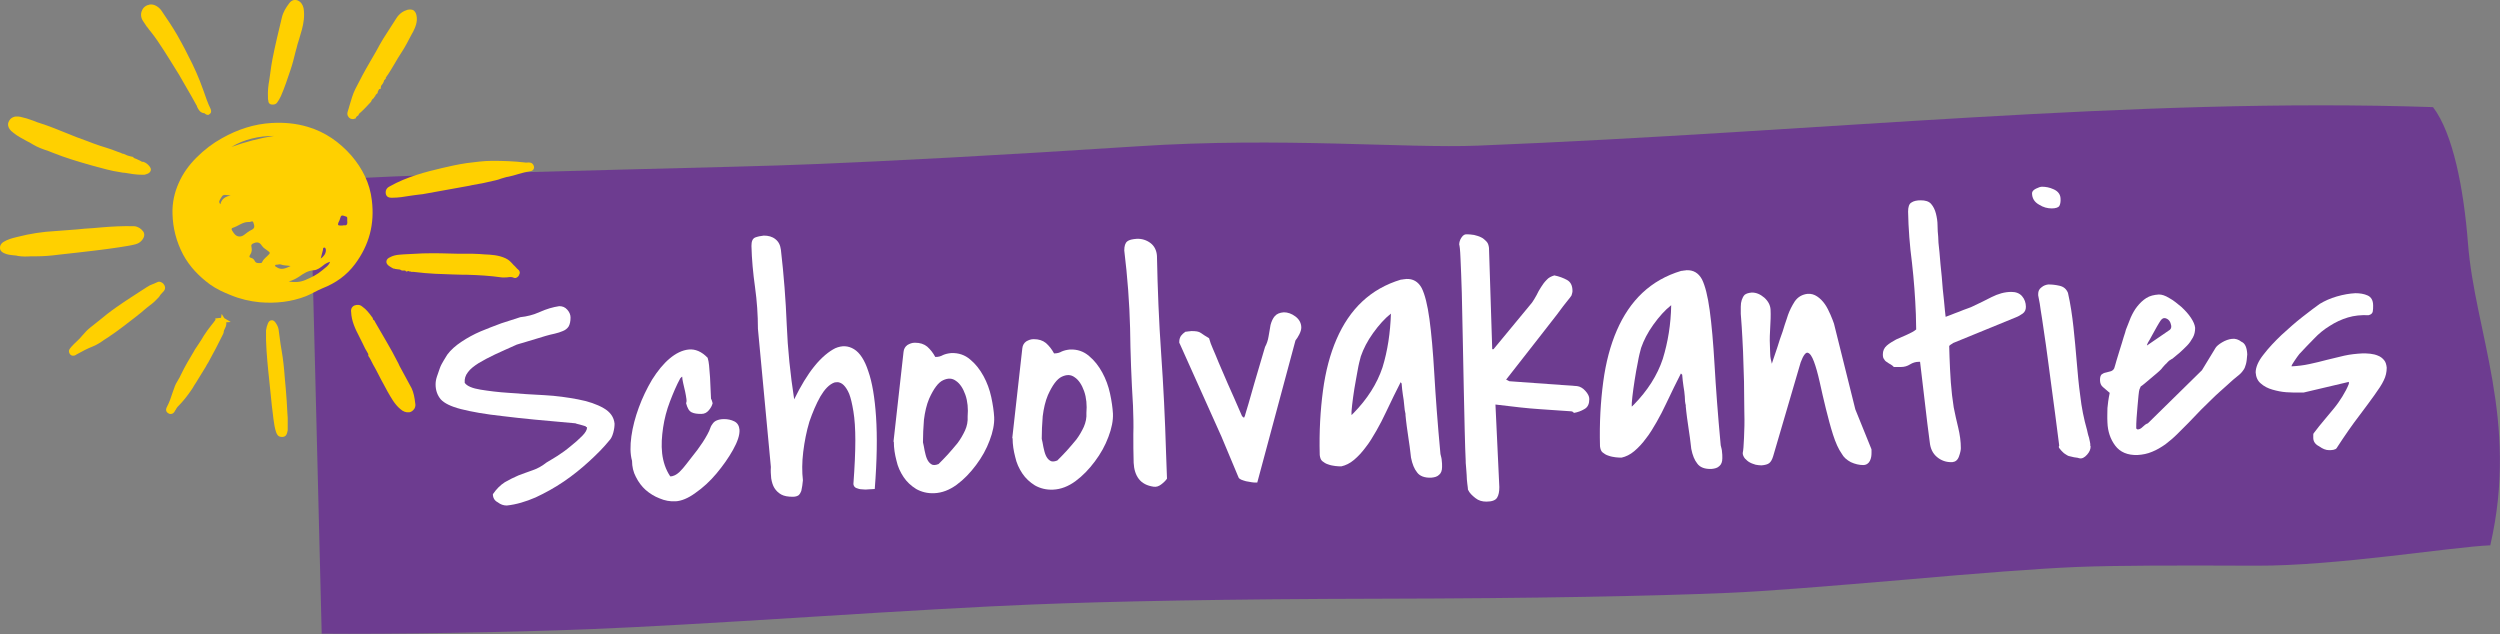 <?xml version="1.0" encoding="UTF-8"?>
<!-- Generator: Adobe Illustrator 26.3.1, SVG Export Plug-In . SVG Version: 6.00 Build 0)  -->
<svg xmlns="http://www.w3.org/2000/svg" xmlns:xlink="http://www.w3.org/1999/xlink" version="1.1" id="Laag_1" x="0px" y="0px" width="772.5px" height="196px" viewBox="0 0 772.5 196" style="enable-background:new 0 0 772.5 196;" xml:space="preserve">
<rect x="0" y="0" width="772.5" height="196" fill="#808080" stroke="none"/>
<style type="text/css">
	.st0{fill:#6D3C90;}
	.st1{fill:#FFD000;}
	.st2{fill:#FFFFFF;}
</style>
<g>
	<path class="st0" d="M95.9,56.2c15-1.3,18.6-1.4,36.9-2.1c13.5-0.5,33.3-1,59.5-1.7c26.2-0.7,46-1.1,59.5-1.7   c22.2-0.9,55.4-2.6,99.8-5.5c44.3-2.9,82.9,0.7,105.1-0.2c107-4.3,201.9-15,295.1-11.9c6.2,8.1,9.5,25.3,10.8,42   c2.1,27.5,15.8,54.7,6.9,93.4c-11.9,0.5-47.6,6.4-72.3,6.3c-24.7-0.1-42.9-0.1-55.6,0.4c-11.9,0.5-30.1,1.9-53.8,4   c-23.7,2-41.9,3.5-53.8,4c-23.8,1-59.5,1.7-107.2,1.8c-47.7,0.1-83.4,0.8-108,1.8c-15.1,0.6-38,1.9-68.1,3.8   c-30.1,1.9-53,3.2-68.1,3.8c-24.6,1-62.5,1.6-83.2,1.4C98.6,161.7,95.9,56.2,95.9,56.2"></path>
	<path class="st1" d="M99.1,79.9c0.9-0.6,1.6-1.5,1.6-2.6c0-0.3-0.1-0.8-0.5-0.8c-0.4,0-0.4,0.4-0.4,0.7   C99.6,78.1,99.3,79,99.1,79.9 M71.3,60.4c-2.4-0.3-2.4-0.3-3.1,0.9c-0.3,0.5-0.8,1.1-0.1,1.8C68.5,61.4,69.7,60.7,71.3,60.4    M89.8,82.2c-1.1-0.2-2.1-0.1-3.1-0.5c-0.4-0.1-0.8,0.1-1.3,0.1c-0.2,0-0.4,0-0.4,0.3c0,0.2,0.2,0.3,0.4,0.4   C86.9,83.6,88.3,82.9,89.8,82.2 M106.3,69.6c1,0.2,1.1-0.5,1-1.4c0-0.3,0-0.5,0-0.8c0-0.3-0.1-0.4-0.4-0.5   c-1.4-0.5-1.5-0.5-1.9,0.9c-0.1,0.3-0.2,0.6-0.4,0.9c-0.3,0.8-0.2,1,0.7,1C105.7,69.7,105.9,69.7,106.3,69.6 M84.7,42   C80,42,75.5,43,71.5,45.4C75.7,43.9,80.1,42.7,84.7,42 M76.7,68.6c-1.8,0-3.1,1.3-4.8,1.8c-0.4,0.1-0.4,0.5-0.2,0.8   c0.2,0.3,0.4,0.7,0.6,0.9c0.8,1.1,2,1.3,3.1,0.5c0.8-0.6,1.5-1.2,2.4-1.6c1.2-0.6,0.7-1.5,0.5-2.2c-0.2-0.8-0.9-0.1-1.4-0.2   C76.8,68.6,76.7,68.6,76.7,68.6 M80.1,81.3c0.5,0,0.8,0,0.9-0.3c0.4-1,1.4-1.6,2.1-2.4c0.4-0.4,0.3-0.6-0.1-0.9   c-0.7-0.6-1.6-1-2.1-1.8c-0.7-1.1-1.5-1.2-2.6-0.7c-0.5,0.2-0.8,0.5-0.6,1.1c0.2,0.9,0.1,1.7-0.4,2.4c-0.3,0.5-0.4,0.8,0.3,1   c0.5,0.1,0.9,0.5,1.1,0.9C79,81.3,79.6,81.3,80.1,81.3 M102,80.9c-0.8,0.2-1.5,0.6-2.1,1.1c-0.9,0.7-1.8,1.4-2.9,1.5   c-1.8,0.1-3.2,1-4.6,2c-0.9,0.6-1.9,1.1-3.2,1.5c1.9,0.3,3.6,0.2,5.2-0.5c1.9-0.8,3.7-1.7,5.2-3C100.5,82.7,101.6,82.1,102,80.9   C102,80.9,102.1,80.9,102,80.9c0.1-0.1,0.1-0.1,0.1-0.1C102.1,80.8,102.1,80.9,102,80.9 M114.9,61.9c0.9,7.3-0.8,13.8-5.2,19.7   c-2.6,3.5-6,5.9-10.1,7.5c-1.7,0.7-3.3,1.7-5,2.4c-4.6,1.8-9.4,2.3-14.3,1.9c-3.1-0.3-6.1-1-9-2.2c-2.3-0.9-4.4-1.9-6.4-3.3   c-3.4-2.5-6.3-5.5-8.3-9.2c-2.1-4-3.2-8.2-3.3-12.7c-0.1-3.3,0.6-6.5,1.9-9.4c1.3-3,3.2-5.6,5.5-7.9c2.4-2.4,5-4.4,7.9-6   C73.4,40,78.5,38.3,84,38c3.8-0.2,7.4,0.1,11.1,1.2c5.4,1.6,9.8,4.7,13.5,8.9C112,52.1,114.3,56.6,114.9,61.9"></path>
	<path class="st1" d="M29.5,77.4c1.4-0.2,2.7-0.3,3.9-0.5l0.7-0.1c1-0.1,1.9-0.3,2.8-0.4c1.8-0.3,3.4-0.5,4.9-0.9   c0.8-0.2,1.5-0.6,2-1.2c0.8-0.9,1-1.9,0.5-2.7c-0.7-1-1.7-1.6-2.8-1.7c-3.6-0.1-7.2,0.1-10.6,0.4c-0.8,0.1-1.5,0.1-2.3,0.2   c-1.6,0.1-3.3,0.2-4.9,0.4c-2.2,0.2-4.4,0.3-6.6,0.5c-3.9,0.2-7.8,0.8-11.7,1.8L5,73.3c-1.3,0.3-2.7,0.7-4,1.5   C0.5,75.2,0,75.6,0,76.6c0,1,0.8,1.4,1.2,1.6c1,0.5,2.1,0.6,3.1,0.7c0.5,0,0.9,0.1,1.3,0.2c1.3,0.2,2.6,0.2,3.9,0.1   c0.6,0,1.1,0,1.7,0c2.3,0,4.7-0.2,6.9-0.5C22,78.3,26,77.8,29.5,77.4"></path>
	<path class="st1" d="M8.3,43.6c0.6,0.3,1.2,0.6,1.8,1c1.5,0.9,3.1,1.5,4.7,2c0.5,0.2,1,0.4,1.5,0.6c4,1.6,8.1,2.8,11.6,3.8   c0.4,0.1,0.7,0.2,1.1,0.3c2.6,0.7,5.3,1.5,8.1,1.9c0.5,0.1,1,0.2,1.5,0.2c1.7,0.3,3.5,0.6,5.3,0.6c0.3,0,0.5,0,0.7,0   c0.4-0.1,0.8-0.2,1.2-0.4c0.5-0.3,0.7-0.6,0.8-1c0.1-0.4-0.1-0.8-0.4-1.2c-0.4-0.5-1-1.1-1.9-1.4l-0.1,0l-0.1,0c-0.1,0-0.1,0-0.2,0   c-0.6-0.4-1.2-0.6-1.8-0.9c-0.3-0.1-0.6-0.2-0.9-0.4l0-0.2l-0.5-0.1c-1-0.2-1.8-0.5-2.6-0.9L38,47.5l-0.1,0l-0.3-0.1l-0.1-0.1   c-0.5-0.2-0.9-0.3-1.4-0.5c-1-0.4-2.1-0.8-3.1-1.1c-1.4-0.4-2.8-0.9-4.2-1.4c-0.7-0.3-1.4-0.5-2.1-0.8c-2-0.7-4.1-1.5-6-2.3   c-2.7-1.1-5.4-2.2-8.2-3.1c-0.7-0.2-1.5-0.5-2.2-0.8c-1.3-0.5-2.6-0.9-4-1.2c-0.6-0.1-2-0.4-3.1,0.7c-0.5,0.6-0.8,1.3-0.7,1.9   c0.1,0.8,0.6,1.6,1.6,2.3C5.4,42.1,6.9,42.8,8.3,43.6"></path>
	<path class="st1" d="M163.4,50.2c-0.4,0-0.9,0.1-1.3,0c-3.3-0.4-6.7-0.5-10.1-0.5c-2.6,0-5.3,0.4-7.8,0.7c-2.7,0.4-5.4,1-7.5,1.5   c-5.1,1.2-11,2.7-16.3,5.7c-0.4,0.2-1.4,0.8-1.2,2.2c0.2,1.3,1.4,1.3,1.9,1.3l0.1,0c1.9,0,3.7-0.3,5.5-0.6c0.5-0.1,0.9-0.1,1.4-0.2   l0,0c0.3,0,0.5-0.1,0.8-0.1c0.3,0,0.5-0.1,0.8-0.1c0.3,0,0.6-0.1,0.9-0.1c5.5-1,10.1-1.8,14.4-2.6l0.9-0.2c2.4-0.4,4.9-0.9,7.3-1.5   c0.5-0.1,1.1-0.3,1.6-0.5c0.8-0.2,1.5-0.5,2.3-0.6c1-0.2,2-0.5,3-0.8c1.3-0.4,2.5-0.7,3.7-0.9c0.2,0,0.7-0.1,1-0.5   c0.1-0.2,0.3-0.5,0.2-0.9C164.8,50.6,164.2,50.2,163.4,50.2"></path>
	<path class="st1" d="M123.9,113.9c-0.3-0.5-0.6-1.1-0.8-1.6c-1.2-2.4-2.5-4.7-3.6-6.6c-0.8-1.4-1.7-2.9-2.5-4.3   c-0.4-0.6-0.7-1.3-1.1-1.9l-0.1-0.2l0-0.1l-0.2-0.2c-0.3-0.2-0.4-0.4-0.4-0.6l0-0.1l-0.3-0.4l0,0c-0.8-1.1-1.7-2.3-3-3.2   c-0.7-0.6-1.6-0.6-2.4-0.3c-1.1,0.5-1.1,1.7-1,2c0.1,2.8,1.3,5.3,2.5,7.6c0.2,0.3,0.3,0.7,0.5,1c0.2,0.3,0.3,0.7,0.5,1   c0.5,1.1,1.1,2.3,1.8,3.4c0,0,0,0.1,0,0.2c0,0.1,0,0.2,0,0.3l0,0.1l0.1,0.1c0.1,0.1,0.1,0.2,0.2,0.3c0.1,0.2,0.3,0.5,0.4,0.7   c0.5,1,1,2,1.6,3c1.1,2.2,2.3,4.4,3.5,6.6l0.1,0.2c1.1,1.9,2.2,4,4,5.5c0.9,0.8,1.8,1.1,2.7,1c0,0,0.1,0,0.1,0   c0.5-0.1,1.1-0.4,1.6-1.2c0.3-0.6,0.3-1.2,0.2-1.6c-0.2-1.8-0.5-3.3-1.1-4.6C126.1,117.9,125,115.9,123.9,113.9"></path>
	<path class="st1" d="M109.2,36.8c0.1,0,0.2,0,0.3-0.1l0.4-0.1l0.1-0.3c0.1-0.2,0.2-0.3,0.5-0.5l0.4-0.3l-0.1-0.2c0,0,0,0,0,0   c1.5-1.3,2.8-2.7,3.8-3.8l0.1-0.1l0-0.1c0.1-0.3,0.3-0.6,0.7-0.9l0.1-0.1l0.3-0.5l0.1,0l0.1-0.3c0.1-0.2,0.2-0.3,0.3-0.4l0.2-0.2   l0.2-0.1l0-0.4c0.1-0.2,0.2-0.3,0.2-0.4c0.1-0.2,0.2-0.4,0.3-0.5l0.4,0l0.1-0.7c0-0.3,0.3-0.6,0.6-1l0.1-0.2l0.2-0.4l0-0.1   c0-0.2,0.2-0.4,0.4-0.6l0.2-0.2v-0.3c0,0,0,0,0,0c1.1-1.5,2-3.1,2.9-4.6c0.6-1,1.2-2.1,1.9-3.1c1.2-1.8,2.2-3.8,3.2-5.7l0.4-0.7   c0.7-1.4,1.5-3.1,1.1-5.1c-0.1-0.7-0.5-1.3-0.9-1.6c-0.5-0.3-1.1-0.3-1.8-0.2c-1.4,0.4-2.6,1.2-3.5,2.6c-1.3,2-2.6,4.1-4.1,6.4   c-0.8,1.3-1.5,2.6-2.2,3.9c-0.6,1-1.2,2.1-1.8,3.1c-1.7,2.9-3.3,5.9-4.6,8.5c-0.8,1.6-1.3,3.4-1.8,5.1c-0.2,0.6-0.3,1.2-0.5,1.7   c-0.2,0.5-0.3,1.2,0.1,1.7C108.1,36.8,108.7,36.8,109.2,36.8"></path>
	<path class="st1" d="M159.6,82.8c-0.1-0.1-0.1-0.1-0.2-0.2c-0.2-0.2-0.4-0.5-0.7-0.7c-0.7-0.8-1.4-1.6-2.5-2.1   c-2.2-1-4.4-1.1-6.6-1.2c-0.4,0-0.9-0.1-1.3-0.1c-1.4-0.1-2.9-0.1-4.3-0.1c-0.9,0-1.8,0-2.7,0c-3.3-0.1-7-0.2-10.7-0.1   c-2,0.1-4,0.2-5.9,0.3c-0.4,0-0.8,0.1-1.3,0.1c-1.1,0.1-2,0.3-2.9,0.8c-0.5,0.2-1,0.6-1.1,1.2c-0.1,0.6,0.3,1.1,0.7,1.4   c0.2,0.2,0.5,0.3,0.6,0.4c0.1,0,0.2,0.1,0.2,0.1l0.1,0.1l0.6,0.3l0.1,0l0.1,0l0,0l0.1,0l0.1,0.1l0.1,0c0.2,0,0.5,0.1,0.7,0.1   c0.5,0,0.9,0.1,1.2,0.3l0.2,0.1l0.8,0l0.1,0c0.1,0,0.1,0,0.1,0l0.3,0.3l0.1,0l0,0l0.4-0.1c0.2-0.1,0.3,0,0.4,0l0.1,0.1l0.4,0   l0.2,0.1h0.1c0.1,0,0.1,0,0.2,0c0.1,0,0.2,0,0.3,0c2.4,0.3,4.8,0.5,6.8,0.6c1.8,0.1,3.6,0.1,5.3,0.2c1.1,0,2.3,0.1,3.5,0.1l1.1,0   c3.5,0.1,7,0.3,10.5,0.8c0.6,0.1,1.2,0,1.8,0c0.7-0.1,1.4-0.2,2,0.1c0.2,0.1,0.4,0.1,0.6,0.1c0.6-0.1,1-0.7,1.1-0.9l0-0.1   c0.4-0.6,0.2-1.3-0.4-1.7C159.7,83,159.7,82.9,159.6,82.8"></path>
	<path class="st1" d="M62.8,27.8c-1.3-3.7-2.9-7.3-4.7-10.7c-0.3-0.6-0.6-1.2-0.9-1.8c-0.8-1.5-1.6-3-2.4-4.4   c-1.5-2.6-3.2-5.1-4.9-7.6c-0.9-1.3-2.4-2.1-3.6-1.9c0,0,0,0,0,0c-1.1,0.2-2,0.8-2.4,1.8c-0.5,1-0.4,2.3,0.3,3.3   c0.3,0.5,0.7,1,1,1.5c0.1,0.2,0.3,0.4,0.4,0.5c0.3,0.4,0.6,0.9,1,1.3c0.7,0.9,1.4,1.8,2,2.7c1.5,2.2,2.9,4.4,4.2,6.5   c0.9,1.4,1.7,2.8,2.6,4.2c0.4,0.7,0.8,1.4,1.2,2.1c0.9,1.5,1.7,3,2.6,4.5c0.5,0.9,1,1.8,1.5,2.7c0.1,0.1,0.2,0.3,0.2,0.5   c0.4,0.8,0.9,1.9,2.3,2c0,0,0,0,0,0c0.4,0.4,0.8,0.5,1.1,0.5c0.2,0,0.3-0.1,0.4-0.2c0.2-0.1,0.8-0.5,0.4-1.6   C64.2,31.9,63.5,29.8,62.8,27.8"></path>
	<path class="st1" d="M91.9,0.1c-0.6-0.2-1.7-0.3-2.6,1c-0.9,1.2-1.8,2.6-2.2,4.3C86,10,85,14.1,84.2,18.2c-0.3,1.5-0.5,3-0.7,4.5   c-0.1,0.7-0.2,1.4-0.3,2.1c-0.3,1.6-0.5,3.5-0.4,5.2l0,0.1c0,0.1,0,0.2,0,0.3c0,0.2,0,0.4,0.1,0.6c0,0,0,0.1,0,0.1   c0,0.7,0.4,1.1,1,1.2c0.3,0,0.5,0,0.7,0c0.6-0.1,0.9-0.4,1.1-0.7l0,0c0.4-0.6,0.8-1.2,1.1-1.9c1.2-2.7,2.1-5.6,2.9-7.9   c0.7-2,1.2-4.1,1.7-6.1l0.2-0.7c0.2-0.9,0.5-1.9,0.8-2.8c0.3-1,0.6-2.1,0.9-3.1c0.5-1.9,0.9-4.2,0.5-6.6   C93.5,1.3,92.9,0.5,91.9,0.1"></path>
	<path class="st1" d="M50.1,90.5L50.1,90.5c0.4-0.4,1-0.9,0.9-1.8l0,0c-0.1-0.7-0.7-1.3-1.2-1.5c-0.4-0.2-0.9-0.2-1.2,0   c-0.4,0.2-0.9,0.4-1.4,0.6c-0.6,0.2-1.2,0.5-1.8,0.9c-3.4,2.2-6.4,4.1-9.4,6.2c-2,1.4-3.9,2.9-5.7,4.4c-0.8,0.6-1.6,1.3-2.4,1.9   c-0.9,0.7-1.7,1.6-2.4,2.4c-0.6,0.7-1.1,1.3-1.8,1.9c-0.6,0.5-1.1,1.1-1.6,1.6c-0.1,0.2-0.3,0.3-0.4,0.5c-0.7,0.8-0.3,1.5-0.1,1.8   c0.2,0.3,0.6,0.6,1.2,0.5c0.2,0,0.4-0.1,0.6-0.2l0.3-0.2c1.6-0.9,3.3-1.8,5.1-2.5c1.2-0.5,2.3-1.2,3.4-2c0.4-0.2,0.7-0.5,1.1-0.7   c3.2-2.1,6.3-4.6,9.3-6.9l0.1-0.1c0.6-0.4,1.1-0.9,1.7-1.4c0.8-0.7,1.7-1.4,2.5-2c0.8-0.6,1.5-1.4,2.2-2.1   C49.4,91.3,49.7,90.9,50.1,90.5"></path>
	<path class="st1" d="M68.5,103.3L68.5,103.3C68.5,103.3,68.5,103.3,68.5,103.3C68.5,103.3,68.5,103.3,68.5,103.3 M69.3,98.3   L68.5,97l-0.2,1.2l-1.8,0.2l0.1,0.4c-0.4,0.6-0.8,1.1-1.3,1.7c-0.8,1-1.6,2.1-2.3,3.2c-0.5,0.9-1.1,1.8-1.7,2.7   c-0.3,0.4-0.5,0.8-0.8,1.2l0,0c-0.2,0.3-0.4,0.6-0.6,1c-1.4,2.3-2.8,4.7-4,7.2c-0.2,0.5-0.5,1-0.8,1.5c-0.5,0.8-1,1.7-1.3,2.7   c-0.1,0.4-0.3,0.7-0.4,1.1c-0.5,1.5-1,3.1-1.8,4.6c-0.5,0.9-0.3,1.6,0.4,2c0.1,0.1,0.5,0.3,0.9,0.2c0.4,0,0.8-0.3,1.1-0.8   c0.1-0.2,0.2-0.4,0.3-0.5c0.2-0.3,0.3-0.6,0.5-0.8c1.8-1.8,3.1-3.5,4.2-5.1c0.2-0.3,0.4-0.6,0.6-0.9c0.1-0.2,0.2-0.4,0.4-0.7   c0.4-0.6,0.8-1.2,1.2-1.9c0.8-1.3,1.6-2.6,2.4-3.9c0.2-0.4,0.4-0.8,0.7-1.2c1.6-2.9,3.2-5.9,4.7-9l0-0.1c0,0,0,0,0,0l0.1-0.2l0,0   c0-0.5,0.2-1,0.5-1.5c0.3-0.6,0.4-1.2,0.3-1.7l1.4-0.1L69.3,98.3z"></path>
	<path class="st1" d="M86.7,106.4c-0.2-1.5-0.4-3-0.6-4.5c-0.1-0.8-0.5-1.6-1.1-2.4c-0.5-0.6-1-0.6-1.2-0.5c-0.3,0-0.7,0.2-1,0.9   c-0.3,0.7-0.5,1.4-0.6,2.2c-0.1,4.2,0.3,8.5,0.7,12.6c0.1,0.6,0.1,1.3,0.2,1.9c0.3,2.9,0.6,5.9,0.9,8.8c0.2,1.3,0.3,2.7,0.5,4.1   c0.2,1.5,0.4,2.8,0.8,4c0.2,0.5,0.5,1.5,1.7,1.5c0.1,0,0.2,0,0.4,0c1.1-0.1,1.3-1.1,1.4-1.6c0.1-0.2,0.1-0.5,0.1-0.8   c0-0.3,0-0.6,0-0.9c0-0.9,0-1.7,0-2.6c0-0.5-0.1-1-0.1-1.5c-0.1-2.5-0.3-5-0.5-7.5c-0.1-1.1-0.2-2.2-0.3-3.3   c-0.2-2.8-0.5-5.8-1-8.6C86.9,107.6,86.8,107,86.7,106.4"></path>
</g>
<g>
	<path class="st2" d="M152.3,152.7c1.1-1.6,2.3-2.8,3.7-3.7c1.4-0.8,2.8-1.5,4.2-2.1c1.4-0.5,2.9-1.1,4.4-1.6   c1.5-0.5,2.9-1.3,4.3-2.4c0.8-0.5,1.9-1.1,3.3-2c1.4-0.9,2.8-1.9,4.1-3c1.4-1.1,2.5-2.1,3.6-3.2c1-1,1.5-1.9,1.5-2.6   c0-0.1,0-0.1-0.1-0.1c-0.1,0-0.2,0-0.2-0.1l-0.2-0.2c-0.4-0.1-0.9-0.3-1.7-0.5c-0.8-0.2-1.3-0.3-1.4-0.4   c-9.3-0.8-16.7-1.5-22.3-2.2c-5.6-0.6-10-1.4-13.1-2.2c-3.1-0.8-5.1-1.8-6.2-3c-1-1.2-1.6-2.7-1.6-4.6c0-0.7,0.1-1.5,0.4-2.4   c0.3-0.9,0.6-1.7,0.9-2.6s0.8-1.7,1.2-2.4c0.4-0.7,0.8-1.3,1.1-1.8c1.1-1.5,2.6-2.8,4.4-4c1.8-1.2,3.8-2.3,5.9-3.2   c2.1-0.9,4.3-1.7,6.4-2.5c2.2-0.7,4.1-1.3,5.9-1.9c2-0.2,4-0.7,6-1.6c2-0.9,4-1.5,6-1.8c1,0,1.8,0.3,2.5,1.1c0.7,0.8,1,1.6,1,2.4   c0,1.2-0.2,2.1-0.6,2.8c-0.4,0.6-1,1.1-1.8,1.4c-0.7,0.3-1.6,0.6-2.5,0.8c-0.9,0.2-1.8,0.4-2.8,0.7c-0.6,0.2-1.3,0.4-2.3,0.7   c-1,0.3-2,0.6-3,0.9c-1,0.3-1.9,0.6-2.7,0.8c-0.8,0.2-1.2,0.4-1.4,0.5c-2.2,1-4.3,1.9-6.2,2.8c-1.9,0.9-3.6,1.8-5.1,2.7   c-1.4,0.9-2.6,1.8-3.3,2.8c-0.8,1-1.1,2.1-1,3.2l0,0.1c0.7,1,2.4,1.7,4.9,2.1c2.5,0.4,5.5,0.8,8.9,1c3.4,0.3,7,0.5,10.8,0.7   c3.8,0.2,7.2,0.7,10.4,1.3c3.2,0.6,5.8,1.5,7.9,2.7c2.1,1.2,3.2,2.8,3.4,4.8c0,0.8-0.1,1.7-0.4,2.8c-0.3,1.1-0.7,1.9-1.3,2.5   c-1.7,2.1-3.8,4.2-6.2,6.4c-2.4,2.2-5,4.3-7.8,6.2c-2.8,1.9-5.7,3.5-8.7,4.9c-3,1.3-6,2.2-8.9,2.5c-1,0-1.9-0.3-2.8-1   C152.8,154.7,152.3,153.8,152.3,152.7z"></path>
	<path class="st2" d="M195.3,142.4c-0.6-2.1-0.6-4.7-0.2-7.6c0.4-2.9,1.2-5.9,2.3-8.9c1.1-3,2.5-5.9,4.1-8.6   c1.7-2.7,3.5-4.9,5.4-6.5c1.9-1.6,3.9-2.6,5.9-2.8c2-0.2,4,0.6,5.9,2.6c0,0.1,0,0.3,0.1,0.5c0.1,0.3,0.2,0.9,0.3,1.8   c0.1,0.9,0.2,2.1,0.3,3.7c0.1,1.6,0.2,3.8,0.3,6.6c0.1,0.1,0.2,0.4,0.3,0.7c0.1,0.3,0.2,0.6,0.2,0.7c-0.2,0.8-0.6,1.5-1.2,2.2   c-0.6,0.7-1.3,1.1-2.3,1.1c-1.2,0-2.2-0.1-3-0.5c-0.8-0.4-1.3-1.3-1.7-2.8c0.1-0.2,0.2-0.7,0.1-1.3c-0.1-0.7-0.2-1.4-0.4-2.3   c-0.2-0.9-0.4-1.7-0.6-2.6c-0.2-0.9-0.3-1.5-0.3-2c-0.1,0-0.2,0.1-0.3,0.2c-0.1,0.1-0.2,0.2-0.3,0.3c-1.2,2.2-2.2,4.6-3.2,7.2   c-1,2.6-1.7,5.3-2.1,8s-0.6,5.4-0.3,8c0.3,2.6,1.1,5,2.5,7.1c1,0,1.9-0.5,2.8-1.3c0.8-0.8,1.5-1.6,2.1-2.4c1.2-1.5,2.3-3,3.5-4.5   c1.1-1.5,2.2-3.1,3.1-4.8c0.4-0.7,0.7-1.4,0.9-2c0.2-0.6,0.5-1,0.8-1.4c0.3-0.4,0.7-0.7,1.2-0.9c0.5-0.2,1.2-0.4,2.2-0.4   c1.1,0,2.2,0.2,3.2,0.7c1,0.5,1.5,1.4,1.6,2.6c0.1,1.6-0.6,3.7-2,6.2c-1.4,2.5-3.1,4.9-5.1,7.3c-2,2.4-4.2,4.4-6.5,6   c-2.3,1.7-4.4,2.5-6.1,2.6c-1.7,0.1-3.4-0.2-5-0.9c-1.6-0.6-3-1.5-4.3-2.6c-1.2-1.1-2.2-2.4-3-4   C195.7,145.9,195.3,144.2,195.3,142.4z"></path>
	<path class="st2" d="M234.2,101.6c0-4.3-0.3-8.6-0.9-12.9c-0.6-4.3-1-8.5-1.1-12.7c0-1.4,0.3-2.2,1.1-2.6c0.8-0.3,1.7-0.5,2.7-0.6   c1.4,0,2.6,0.3,3.6,1.1c1,0.8,1.5,1.8,1.7,3.3c0.9,7.8,1.5,15.5,1.8,23.1c0.3,7.6,1.1,15.3,2.3,23.1c2-4.1,4.1-7.6,6.3-10.3   c2.2-2.7,4.4-4.5,6.4-5.5c2.1-0.9,4-0.8,5.8,0.3c1.8,1.1,3.3,3.4,4.4,6.8c1.2,3.4,2,8.1,2.4,14.1c0.4,6,0.3,13.4-0.4,22.3   c-0.5,0-1.1,0.1-1.8,0.1c-0.7,0.1-1.4,0.1-2.1,0c-0.7,0-1.3-0.2-1.8-0.4c-0.5-0.2-0.8-0.6-0.9-1.2c0.4-5.4,0.6-9.9,0.6-13.5   c0-3.6-0.2-6.6-0.6-9c-0.4-2.4-0.8-4.1-1.3-5.4c-0.5-1.2-1.1-2.1-1.7-2.7c-0.6-0.6-1.2-0.8-1.7-0.9c-0.5,0-0.9,0-1.2,0.1   c-1.6,0.6-3,2.1-4.3,4.3c-1.3,2.3-2.4,4.9-3.4,7.8c-0.9,3-1.5,6.1-1.9,9.3c-0.4,3.3-0.4,6.2-0.1,8.8c-0.1,0.6-0.1,1.1-0.2,1.7   c-0.1,0.6-0.2,1.1-0.3,1.6c-0.2,0.5-0.4,0.9-0.8,1.3c-0.4,0.3-1,0.5-1.8,0.5c-1.5,0-2.7-0.2-3.6-0.7c-0.9-0.5-1.6-1.2-2.1-2   c-0.5-0.8-0.8-1.8-1-3c-0.1-1.1-0.2-2.3-0.1-3.5L234.2,101.6z"></path>
	<path class="st2" d="M276.1,136.4l3.1-27.7c0.1-0.9,0.5-1.6,1.2-2.1c0.7-0.4,1.4-0.7,2.3-0.7c1.6,0,2.8,0.4,3.8,1.2   c1,0.9,1.8,1.9,2.5,3.2l0.1,0c0.9,0,1.6-0.2,2.3-0.6c0.7-0.3,1.5-0.5,2.5-0.6c2.3-0.1,4.3,0.6,5.9,2c1.7,1.4,3,3.1,4.1,5.1   c1.1,2,1.9,4.2,2.4,6.5c0.5,2.3,0.8,4.4,0.9,6.2c0.1,2.1-0.4,4.6-1.4,7.2c-1,2.7-2.4,5.2-4.2,7.6s-3.7,4.4-6,6.1   c-2.2,1.6-4.5,2.5-6.9,2.6c-2.1,0.1-4-0.4-5.6-1.3c-1.6-1-2.9-2.2-3.9-3.7c-1-1.5-1.8-3.2-2.2-5.1c-0.5-1.9-0.8-3.8-0.8-5.7   L276.1,136.4z M285.2,136.7c0.2,0.7,0.3,1.5,0.5,2.5c0.2,0.9,0.4,1.8,0.7,2.5c0.3,0.7,0.7,1.3,1.3,1.7c0.5,0.4,1.3,0.4,2.3,0   c0.9-0.9,1.9-1.9,2.9-3c1-1.1,2-2.3,3-3.5c0.9-1.2,1.7-2.6,2.3-3.9s0.9-2.8,0.8-4.3c0.2-2.4,0-4.7-0.7-6.7c-0.7-2-1.7-3.5-2.9-4.3   c-1.2-0.9-2.5-0.9-4-0.2c-1.5,0.7-2.9,2.6-4.3,5.7c-0.8,1.9-1.3,4.1-1.6,6.5c-0.2,2.5-0.3,4.8-0.3,6.8L285.2,136.7z"></path>
	<path class="st2" d="M312.8,135.3l3.1-27.7c0.1-0.9,0.5-1.6,1.2-2.1c0.7-0.4,1.4-0.7,2.3-0.7c1.6,0,2.8,0.4,3.8,1.2   c1,0.9,1.8,1.9,2.5,3.2l0.1,0c0.9,0,1.6-0.2,2.3-0.6c0.7-0.3,1.5-0.5,2.5-0.6c2.3-0.1,4.3,0.6,5.9,2c1.7,1.4,3,3.1,4.1,5.1   c1.1,2,1.9,4.2,2.4,6.5c0.5,2.3,0.8,4.4,0.9,6.2c0.1,2.1-0.4,4.6-1.4,7.2c-1,2.7-2.4,5.2-4.2,7.6s-3.7,4.4-6,6.1   c-2.2,1.6-4.5,2.5-6.9,2.6c-2.1,0.1-4-0.4-5.6-1.3c-1.6-1-2.9-2.2-3.9-3.7c-1-1.5-1.8-3.2-2.2-5.1c-0.5-1.9-0.8-3.8-0.8-5.7   L312.8,135.3z M321.9,135.6c0.2,0.7,0.3,1.5,0.5,2.5c0.2,0.9,0.4,1.8,0.7,2.5c0.3,0.7,0.7,1.3,1.3,1.7c0.5,0.4,1.3,0.4,2.3,0   c0.9-0.9,1.9-1.9,2.9-3c1-1.1,2-2.3,3-3.5c0.9-1.2,1.7-2.6,2.3-3.9c0.6-1.4,0.9-2.8,0.8-4.3c0.2-2.4,0-4.7-0.7-6.7   c-0.7-2-1.7-3.5-2.9-4.3c-1.2-0.9-2.5-0.9-4-0.2c-1.5,0.7-2.9,2.6-4.3,5.7c-0.8,1.9-1.3,4.1-1.6,6.5c-0.2,2.5-0.3,4.8-0.3,6.8   L321.9,135.6z"></path>
	<path class="st2" d="M350.3,143c-0.1-3-0.1-5.9-0.1-8.8c0.1-2.9,0-5.8-0.1-8.8c-0.5-8.1-0.8-16.1-0.9-24c-0.2-7.8-0.8-15.8-1.8-24   c0-1.4,0.3-2.3,0.9-2.8c0.6-0.5,1.6-0.7,2.9-0.8c1.6-0.1,3.1,0.4,4.3,1.3c1.2,0.9,1.9,2.3,2,4c0.2,10.2,0.6,20.2,1.3,30.2   s1.2,20.1,1.5,30.3l0.3,8.3c-0.4,0.6-1,1.2-1.8,1.8c-0.8,0.6-1.5,0.8-2.3,0.7c-2.1-0.3-3.6-1.1-4.6-2.4   C350.9,146.7,350.4,145,350.3,143z"></path>
	<path class="st2" d="M377.2,134.4l-12.7-28.3c-0.1-0.1-0.1-0.1-0.1-0.2l0-0.4c0-0.6,0.2-1.2,0.5-1.7c0.4-0.5,0.8-0.9,1.4-1.3   c0.1,0,0.4,0,0.9-0.1c0.4,0,0.7-0.1,0.9-0.1c1.4,0,2.3,0.1,3,0.6c0.6,0.4,1.4,1,2.5,1.6c0.3,1.1,0.7,2.2,1.2,3.3   c0.5,1.1,1.1,2.6,1.8,4.3c0.7,1.7,1.7,3.9,2.8,6.5c1.2,2.6,2.6,5.9,4.4,10l0.6,0.5c0.2-0.4,0.4-0.8,0.5-1.4c0.2-0.6,0.5-1.6,0.9-3   c0.4-1.4,1-3.5,1.8-6.3c0.8-2.7,1.9-6.5,3.3-11.2c0.5-0.9,0.9-2,1.1-3.3c0.2-1.2,0.4-2.4,0.6-3.5c0.3-1.1,0.7-2,1.3-2.7   c0.6-0.7,1.5-1.1,2.8-1.2c1.2,0,2.4,0.4,3.6,1.3c1.2,0.9,1.8,2.1,1.8,3.4c0,0.6-0.2,1.3-0.6,2.1c-0.4,0.8-0.8,1.4-1.2,1.9   l-11.8,43.9l-0.6,0c-0.3,0-0.7,0-1.2-0.1c-0.5-0.1-1.1-0.2-1.7-0.3c-0.6-0.2-1.1-0.3-1.5-0.5c-0.4-0.2-0.7-0.4-0.8-0.7l-5.4-12.9   L377.2,134.4z"></path>
	<path class="st2" d="M432.8,118.1c-0.6,1.2-1.3,2.6-2.1,4.2c-0.8,1.6-1.6,3.4-2.5,5.2c-0.9,1.9-1.8,3.7-2.9,5.6   c-1.1,1.9-2.1,3.6-3.3,5.1c-1.1,1.5-2.3,2.8-3.6,3.9c-1.3,1.1-2.6,1.7-3.9,2c-0.6,0-1.2,0-1.9-0.1c-0.7-0.1-1.4-0.2-2.2-0.5   c-0.7-0.2-1.3-0.6-1.8-1c-0.5-0.4-0.7-1.1-0.8-1.9c-0.2-7.3,0.2-13.9,1-19.9c0.8-6,2.2-11.3,4.2-15.9c2-4.6,4.6-8.5,7.9-11.6   c3.3-3.1,7.3-5.4,12-6.8c0.1,0,0.4,0,0.8-0.1c0.4,0,0.7-0.1,0.8-0.1c2.1-0.1,3.7,0.8,4.8,2.8c1,2,1.8,5.2,2.4,9.6   c0.6,4.4,1.1,10,1.5,16.9c0.4,6.9,1,15.2,1.9,24.8c0.2,0.8,0.4,1.5,0.4,2c0.1,0.6,0.1,1.2,0.1,2c0,1.1-0.3,1.9-0.9,2.4   c-0.6,0.6-1.4,0.8-2.4,0.9c-2.1,0.1-3.6-0.5-4.4-1.6c-0.9-1.1-1.5-2.6-1.9-4.6c0-0.1-0.1-0.6-0.2-1.7c-0.1-1.1-0.3-2.3-0.5-3.7   c-0.2-1.4-0.4-2.8-0.6-4.2c-0.2-1.4-0.3-2.6-0.4-3.5l0-0.4c-0.2-0.7-0.3-1.6-0.4-2.7c-0.1-1.1-0.2-2.1-0.4-3.1   c-0.2-1.2-0.3-2.4-0.4-3.6L432.8,118.1z M429.8,96.9c-1.9,1.5-3.7,3.5-5.5,6c-1.8,2.5-3,4.9-3.8,7.2c-0.3,1.1-0.7,2.6-1,4.4   s-0.7,3.7-1,5.6c-0.3,1.8-0.5,3.5-0.7,5.1c-0.2,1.5-0.2,2.5-0.2,3c0.1,0,0.2-0.1,0.3-0.2c0.1-0.1,0.2-0.3,0.3-0.3   c4.3-4.4,7.3-9.1,9-14.2C428.8,108.3,429.6,102.8,429.8,96.9z"></path>
	<path class="st2" d="M453.6,151.3c0-0.4-0.1-1-0.2-1.8c-0.1-0.9-0.2-1.8-0.2-2.7c-0.1-1-0.1-1.9-0.2-2.7c-0.1-0.8-0.1-1.4-0.1-1.8   c-0.1-2-0.2-5-0.3-9.1c-0.1-4.1-0.2-8.6-0.3-13.5c-0.1-4.9-0.2-9.9-0.3-15.1c-0.1-5.2-0.2-9.9-0.3-14.1c-0.1-4.3-0.3-7.8-0.4-10.6   c-0.1-2.8-0.3-4.2-0.4-4.3c0-0.7,0.2-1.5,0.7-2.2c0.5-0.8,1.1-1.1,1.9-1c0.6,0,1.2,0.1,2,0.2c0.8,0.2,1.5,0.4,2.1,0.7   c0.7,0.3,1.2,0.8,1.7,1.3c0.5,0.5,0.7,1.2,0.8,2l1,31.3l0.4,0l11.9-14.4c0.5-0.7,0.9-1.4,1.4-2.3c0.4-0.9,0.9-1.7,1.4-2.5   c0.5-0.8,1-1.5,1.7-2.2c0.6-0.7,1.4-1.1,2.4-1.4c1.5,0.3,2.8,0.8,3.9,1.4c1.1,0.6,1.7,1.7,1.7,3.4c0,0.1,0,0.4-0.1,0.7   c-0.1,0.3-0.2,0.6-0.2,0.7c-0.2,0.3-0.6,0.9-1.3,1.7c-0.7,0.8-1.7,2.2-3.2,4.2c-1.5,1.9-3.5,4.5-6,7.7c-2.5,3.2-5.7,7.3-9.7,12.4   l1,0.5l20.9,1.5c0.9,0.1,1.8,0.6,2.6,1.5c0.8,0.9,1.2,1.7,1.2,2.5c0,1.4-0.4,2.5-1.5,3.1c-1,0.6-2.1,1-3.3,1.2   c-0.1-0.3-0.3-0.4-0.7-0.5c-0.4,0-1.4-0.1-3-0.2c-1.6-0.1-4-0.3-7.2-0.5c-3.2-0.2-7.6-0.7-13.3-1.4l1.2,25.5c0,1.4-0.2,2.5-0.7,3.3   c-0.5,0.8-1.6,1.2-3.3,1.2c-1.3,0-2.4-0.3-3.4-1.1S454.1,152.4,453.6,151.3z"></path>
	<path class="st2" d="M519.4,115.4c-0.6,1.2-1.3,2.6-2.1,4.2c-0.8,1.6-1.6,3.4-2.5,5.2c-0.9,1.9-1.8,3.7-2.9,5.6   c-1.1,1.9-2.1,3.6-3.3,5.1c-1.1,1.5-2.3,2.8-3.6,3.9c-1.3,1.1-2.6,1.7-3.9,2c-0.6,0-1.2,0-1.9-0.1c-0.7-0.1-1.4-0.2-2.2-0.5   c-0.7-0.2-1.3-0.6-1.8-1c-0.5-0.4-0.7-1.1-0.8-1.9c-0.2-7.3,0.2-13.9,1-19.9c0.8-6,2.2-11.3,4.2-15.9c2-4.6,4.6-8.5,7.9-11.6   c3.3-3.1,7.3-5.4,12-6.8c0.1,0,0.4,0,0.8-0.1c0.4,0,0.7-0.1,0.8-0.1c2.1-0.1,3.7,0.8,4.8,2.8c1,2,1.8,5.2,2.4,9.6   c0.6,4.4,1.1,10,1.5,16.9c0.4,6.9,1,15.2,1.9,24.8c0.2,0.8,0.4,1.5,0.4,2c0.1,0.6,0.1,1.2,0.1,2c0,1.1-0.3,1.9-0.9,2.4   c-0.6,0.6-1.4,0.8-2.4,0.9c-2.1,0.1-3.6-0.5-4.4-1.6c-0.9-1.1-1.5-2.6-1.9-4.6c0-0.1-0.1-0.6-0.2-1.7c-0.1-1.1-0.3-2.3-0.5-3.7   c-0.2-1.4-0.4-2.8-0.6-4.2c-0.2-1.4-0.3-2.6-0.4-3.5l0-0.4c-0.2-0.7-0.3-1.6-0.3-2.7c-0.1-1.1-0.2-2.1-0.4-3.1   c-0.2-1.2-0.3-2.4-0.4-3.6L519.4,115.4z M516.4,94.3c-1.9,1.5-3.7,3.5-5.5,6c-1.8,2.5-3,4.9-3.8,7.2c-0.3,1.1-0.7,2.6-1,4.4   c-0.4,1.9-0.7,3.7-1,5.6c-0.3,1.8-0.5,3.5-0.7,5.1c-0.2,1.5-0.2,2.5-0.2,3c0.1,0,0.2-0.1,0.3-0.2c0.1-0.1,0.2-0.3,0.3-0.3   c4.3-4.4,7.3-9.1,9-14.2C515.4,105.7,516.3,100.2,516.4,94.3z"></path>
	<path class="st2" d="M569.1,140.2c-1-1.4-1.9-3.4-2.7-5.9c-0.8-2.5-1.5-5.2-2.2-8c-0.7-2.8-1.3-5.5-1.9-8.2   c-0.6-2.7-1.2-4.8-1.8-6.4s-1.2-2.5-1.9-2.7c-0.6-0.2-1.4,0.8-2.2,3l-8.5,29c-0.3,1-0.7,1.7-1.2,2.1c-0.5,0.4-1.3,0.6-2.4,0.7   c-0.6,0-1.2-0.1-1.8-0.2c-0.6-0.2-1.3-0.4-1.8-0.7c-0.6-0.3-1.1-0.8-1.5-1.2c-0.4-0.5-0.7-1.1-0.7-1.7c0.2-0.9,0.3-2.4,0.4-4.7   c0.1-2.3,0.2-4.9,0.1-7.9c0-3-0.1-6.2-0.1-9.5c-0.1-3.3-0.2-6.4-0.3-9.3c-0.1-2.9-0.3-5.4-0.4-7.5c-0.1-2.1-0.3-3.5-0.3-4.1   c0-0.7,0-1.4,0-2.2c0-0.8,0.1-1.5,0.3-2.1c0.2-0.6,0.5-1.2,0.9-1.6c0.5-0.4,1.2-0.6,2.2-0.7c1.4,0,2.6,0.5,3.9,1.6   c1.2,1.1,1.8,2.3,1.9,3.6c0.1,1.9,0,3.7-0.1,5.5c-0.1,1.8-0.2,3.7-0.1,5.5c0,1.1,0.1,2.1,0.1,2.9c0,0.8,0.2,1.7,0.5,2.9   c0.2-0.6,0.5-1.6,1-3c0.5-1.4,1-3,1.5-4.6c0.6-1.6,1.1-3.1,1.5-4.5c0.5-1.4,0.8-2.4,1-3c0.5-1.4,1.2-2.8,2.1-4.2   c1-1.4,2.3-2.1,3.9-2.3c1.1-0.1,2.1,0.2,3,0.8c0.9,0.6,1.7,1.4,2.4,2.4c0.7,1,1.2,2.1,1.7,3.2c0.5,1.1,0.8,2,1.1,2.8l6.6,26.5   l4.9,12.1c0.1,0.1,0.1,0.3,0.1,0.6c0,0.3,0,0.6,0,0.7c0,0.9-0.1,1.7-0.5,2.5c-0.4,0.8-1.1,1.3-2.1,1.3c-1.2,0-2.5-0.3-3.8-0.9   C570.6,142.1,569.7,141.3,569.1,140.2z"></path>
	<path class="st2" d="M592.9,111.8c-1,0-1.9,0.3-2.7,0.8c-0.8,0.5-1.7,0.8-2.8,0.8c-0.1,0-0.5,0-1.1,0c-0.6,0-1,0-1.1,0   c-0.3-0.3-0.6-0.6-1-0.8c-0.4-0.2-0.7-0.4-1.1-0.7c-0.4-0.2-0.7-0.5-0.9-0.9c-0.3-0.3-0.4-0.8-0.4-1.5c0-1.1,0.4-2,1.2-2.7   c0.8-0.7,1.8-1.3,2.9-1.9c1.1-0.5,2.3-1,3.4-1.5s2.1-1,2.8-1.6l-0.1-4.7c-0.2-5.3-0.6-10.6-1.2-15.9c-0.7-5.3-1.1-10.6-1.2-15.8   c0-1.4,0.3-2.4,1-2.8c0.7-0.5,1.7-0.7,2.9-0.7c1.4,0,2.5,0.3,3.2,1.1c0.7,0.8,1.2,1.8,1.5,3c0.3,1.2,0.5,2.4,0.5,3.7   c0,1.3,0.1,2.4,0.2,3.4c0,0.9,0.1,2.6,0.4,4.9c0.2,2.4,0.4,4.9,0.7,7.5c0.2,2.6,0.4,5.1,0.7,7.5c0.2,2.4,0.4,4,0.5,4.9   c0.3-0.1,0.8-0.3,1.6-0.6c0.8-0.3,1.7-0.7,2.6-1c0.9-0.4,1.8-0.7,2.6-1c0.8-0.3,1.4-0.5,1.7-0.7c1.8-0.8,3.7-1.8,5.7-2.8   c2-1,4-1.6,6.1-1.6c1.4,0,2.5,0.4,3.3,1.3c0.8,0.9,1.2,2.1,1.2,3.3c0,0.9-0.3,1.6-1,2.1c-0.7,0.5-1.4,0.9-2.2,1.2l-19.3,7.9   c-0.2,0.2-0.4,0.3-0.6,0.4c-0.2,0.1-0.4,0.3-0.6,0.5l0.1,3.4c0.1,2.5,0.2,5.1,0.4,7.8c0.2,2.7,0.5,5.3,0.9,7.8   c0.4,2.1,0.9,4.2,1.4,6.3c0.5,2.1,0.8,4.2,0.8,6.3c0,0.6-0.2,1.5-0.6,2.6c-0.4,1.1-1.1,1.6-2,1.7c-1.9,0.1-3.5-0.5-4.8-1.6   c-1.3-1.1-2-2.6-2.2-4.5c-0.5-3.7-1-7.8-1.5-12.2c-0.5-4.4-1-8.7-1.5-12.7L592.9,111.8z"></path>
	<path class="st2" d="M627.9,59.7c0-0.5,0.4-1,1.2-1.4c0.8-0.4,1.4-0.6,1.9-0.6c1.1,0,2.3,0.2,3.6,0.8c1.3,0.6,2,1.5,2.1,2.7   s-0.1,2-0.4,2.5c-0.3,0.4-1.1,0.7-2.3,0.7c-1.3,0-2.6-0.3-4-1.2C628.6,62.4,627.9,61.2,627.9,59.7z M636.3,137.7   c-0.9-7.1-1.7-13.2-2.4-18.3c-0.7-5.1-1.2-9.3-1.7-12.7c-0.5-3.4-0.9-6.1-1.2-8.2c-0.3-2-0.6-3.6-0.7-4.6c-0.2-1-0.3-1.7-0.4-2.1   c-0.1-0.4-0.1-0.6-0.1-0.6l0-0.4c0-0.8,0.3-1.5,1-2c0.7-0.6,1.4-0.8,2.1-0.9c1.1,0,2.2,0.1,3.5,0.4c1.3,0.3,2.1,1,2.6,2.2   c0.8,3.5,1.3,7,1.7,10.6c0.4,3.6,0.7,7.1,1,10.6c0.3,3.5,0.6,7.1,1.1,10.6c0.4,3.6,1.1,7.1,2.1,10.6c0,0.1,0.1,0.4,0.2,0.9   c0.1,0.4,0.2,0.9,0.4,1.4c0.1,0.5,0.2,1,0.3,1.4c0.1,0.4,0.1,0.7,0.1,0.9l0,0.2c0,0.1,0,0.1,0.1,0.2c0,0.9-0.3,1.7-1.1,2.6   s-1.6,1.3-2.4,1.1c-0.2-0.1-0.7-0.2-1.6-0.3c-0.8-0.2-1.4-0.3-1.7-0.4c-0.2-0.1-0.5-0.2-0.9-0.5c-0.4-0.2-0.7-0.5-1-0.8   c-0.3-0.3-0.6-0.6-0.8-0.9C636.1,138.3,636.1,138,636.3,137.7z"></path>
	<path class="st2" d="M694.4,109.5c-0.1,1.3-0.2,2.3-0.4,3c-0.2,0.7-0.4,1.4-0.9,2c-0.4,0.6-1,1.2-1.8,1.8s-1.8,1.5-3.1,2.7   c-1.3,1.2-3,2.6-4.9,4.5c-1.9,1.8-4.3,4.2-7.1,7.2c-1.1,1.1-2.3,2.3-3.4,3.4c-1.2,1.2-2.4,2.2-3.7,3.2c-1.3,0.9-2.6,1.7-4.1,2.3   c-1.4,0.6-2.9,0.9-4.5,1c-3.1,0.1-5.4-0.9-6.9-2.9c-1.5-2-2.3-4.4-2.4-7.1c-0.1-1.8,0-3.3,0-4.5c0.1-1.2,0.3-2.8,0.7-4.7   c-0.8-0.7-1.5-1.3-2.1-1.8c-0.6-0.5-0.9-1.2-0.9-2.2c0-0.9,0.2-1.4,0.5-1.7c0.4-0.3,0.8-0.5,1.4-0.6c0.5-0.1,1-0.3,1.5-0.4   c0.5-0.2,0.8-0.5,1-0.9c0.1-0.4,0.4-1.2,0.7-2.4c0.4-1.2,0.7-2.4,1.1-3.6c0.4-1.3,0.8-2.5,1.1-3.6c0.4-1.1,0.6-1.9,0.7-2.3   c0.5-1.2,1-2.5,1.5-3.8c0.6-1.3,1.2-2.4,2-3.4c0.8-1,1.7-1.9,2.8-2.6c1.1-0.7,2.4-1,3.9-1.1c0.9,0,1.9,0.3,3.2,1.1   c1.3,0.7,2.5,1.7,3.7,2.7c1.2,1.1,2.2,2.2,3,3.4c0.8,1.2,1.2,2.2,1.3,3.1c0,1.1-0.2,2.1-0.7,3c-0.5,0.9-1.1,1.8-1.8,2.5   s-1.5,1.5-2.3,2.2c-0.8,0.7-1.6,1.3-2.3,1.9c-0.1,0-0.2,0.1-0.4,0.2c-0.2,0.2-0.4,0.3-0.5,0.3c-0.1,0.1-0.2,0.2-0.5,0.5   c-0.2,0.3-0.5,0.5-0.8,0.8c-0.3,0.3-0.5,0.6-0.8,0.9c-0.2,0.3-0.4,0.5-0.5,0.6c-0.2,0.2-0.6,0.6-1.2,1.1c-0.6,0.5-1.2,1-1.9,1.6   c-0.7,0.6-1.3,1.1-1.9,1.6c-0.6,0.5-1,0.8-1.2,0.9l-0.4,0.9c-0.1,0.3-0.2,0.9-0.3,1.9c-0.1,1-0.2,2.1-0.3,3.3   c-0.1,1.2-0.2,2.5-0.3,3.7c-0.1,1.3-0.1,2.3-0.1,3.1c0,0.1,0,0.1,0.1,0.2c0.1,0.1,0.3,0.2,0.3,0.2c0.6,0,1.1-0.3,1.6-0.8   c0.5-0.5,1-0.9,1.6-1.1l16.7-16.4l4.2-6.9c0.3-0.5,1-1.1,2-1.7c1-0.6,2.1-1,3.1-1.1c1.1-0.1,2,0.2,2.9,0.9   C693.8,106.1,694.3,107.5,694.4,109.5z M670.5,101.9c0.3-0.3,0.5-0.7,0.4-1.3c-0.1-0.6-0.3-1.1-0.6-1.5c-0.3-0.4-0.8-0.7-1.3-0.8   c-0.5-0.1-1,0.2-1.4,0.8c-0.2,0.3-0.6,0.9-1.1,1.8c-0.5,0.9-1,1.8-1.5,2.7c-0.5,0.9-0.9,1.7-1.3,2.3c-0.3,0.7-0.4,0.9-0.2,0.8   L670.5,101.9z"></path>
	<path class="st2" d="M714.8,135.3c0-0.4,0-0.7,0-1c0-0.3,0.2-0.6,0.5-0.9c0.8-1.1,1.8-2.3,2.8-3.5c1-1.2,2-2.4,3-3.6   c1-1.2,1.9-2.5,2.7-3.8c0.8-1.3,1.5-2.6,2-3.9l0-0.6l-14,3.3l-1.6,0c-1,0-2.2,0-3.7-0.1c-1.5-0.1-2.9-0.4-4.3-0.8   c-1.4-0.4-2.6-1-3.6-1.9c-1-0.8-1.5-2-1.6-3.4c0-1.6,0.8-3.5,2.4-5.5c1.6-2.1,3.5-4.1,5.6-6.1c2.2-2,4.3-3.9,6.5-5.6   c2.2-1.7,4-3.1,5.3-4c1.5-0.9,3.2-1.7,5.3-2.3c2.1-0.6,3.9-0.9,5.7-1c1.4,0,2.7,0.2,3.8,0.7c1.1,0.5,1.7,1.5,1.7,3.1   c0,0.6,0,1.3-0.1,1.8c-0.1,0.6-0.5,1-1.3,1.2c-2.3-0.1-4.4,0.1-6.4,0.7c-2,0.6-3.9,1.5-5.6,2.6c-1.8,1.1-3.4,2.4-4.9,4   c-1.5,1.5-3,3.1-4.5,4.7c-0.4,0.5-0.9,1.2-1.5,2.1s-0.9,1.4-0.9,1.6l0,0.1c1.9-0.1,3.7-0.3,5.5-0.7c1.8-0.4,3.6-0.8,5.4-1.3   c1.8-0.4,3.6-0.9,5.4-1.3c1.8-0.4,3.7-0.6,5.6-0.7c0.7,0,1.5,0,2.4,0.1c0.9,0.1,1.7,0.3,2.4,0.6c0.8,0.3,1.4,0.8,1.9,1.4   c0.5,0.6,0.7,1.4,0.8,2.3c0,1.4-0.3,2.7-0.9,3.9c-0.6,1.3-1.6,2.8-2.9,4.6c-1.3,1.8-2.9,4-4.8,6.5c-2,2.6-4.3,5.9-6.9,9.9   c-0.1,0.2-0.5,0.4-1,0.5c-0.5,0.1-1,0.1-1.3,0.1c-1,0-2-0.4-3.1-1.2C715.4,137.3,714.8,136.4,714.8,135.3z"></path>
</g>
</svg>

